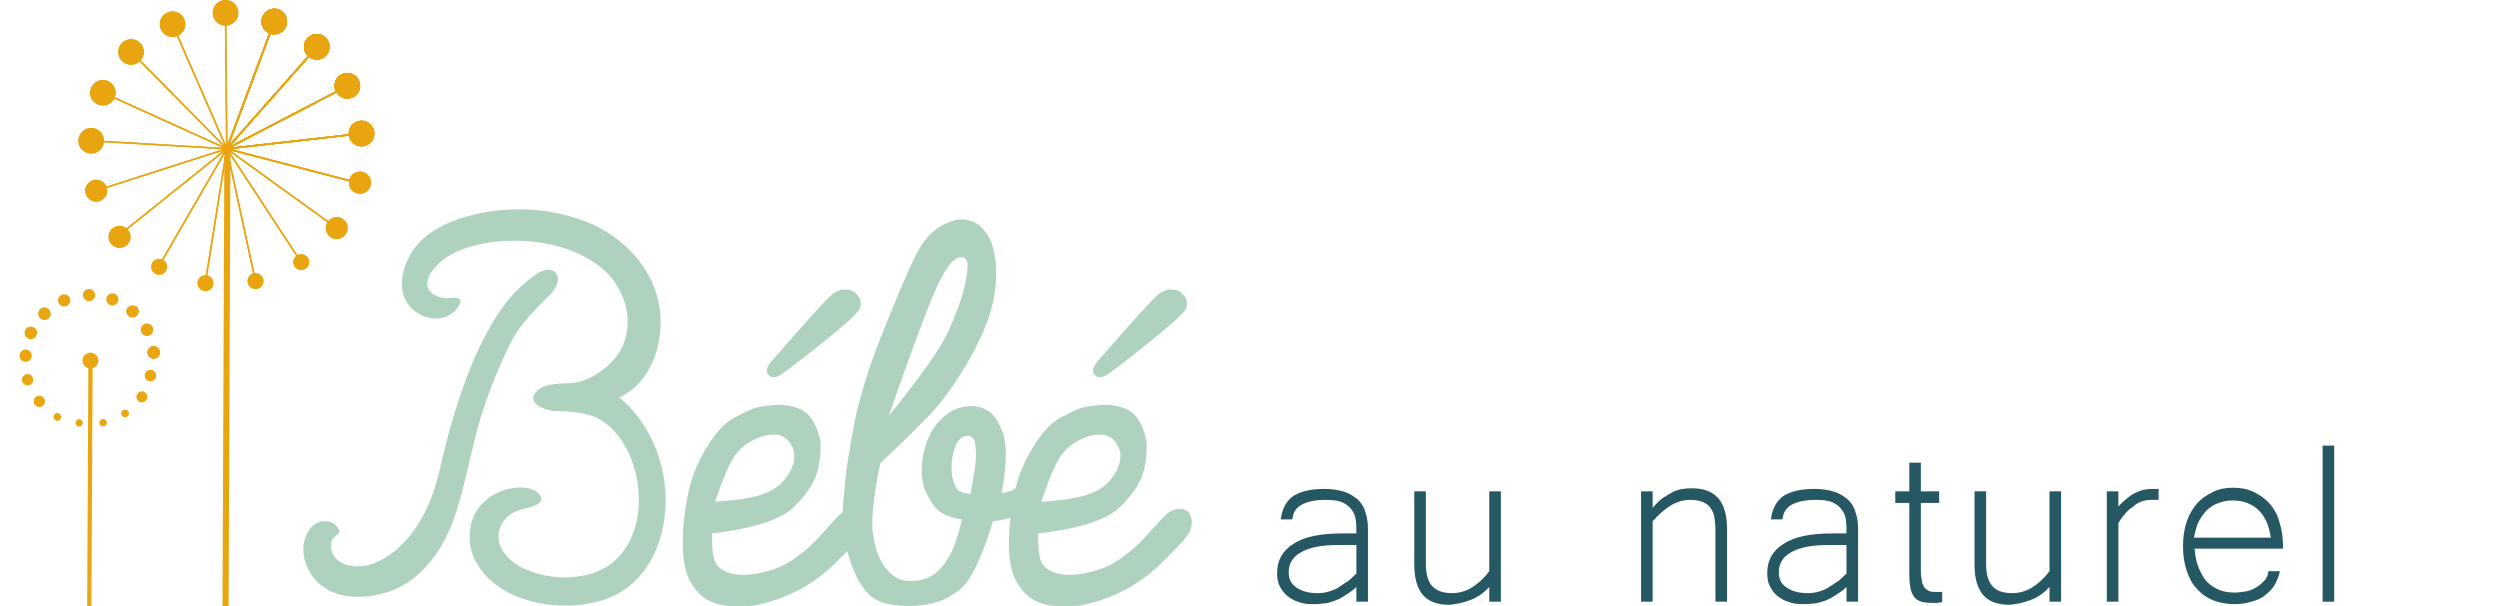 <?xml version="1.0" encoding="utf-8"?>
<!-- Generator: Adobe Illustrator 21.0.0, SVG Export Plug-In . SVG Version: 6.00 Build 0)  -->
<svg version="1.1" id="Calque_1" xmlns="http://www.w3.org/2000/svg" xmlns:xlink="http://www.w3.org/1999/xlink" x="0px" y="0px"
	 viewBox="0 0 410.1 99.4" style="enable-background:new 0 0 410.1 99.4;" xml:space="preserve">
<style type="text/css">
	.st0{fill:#AFD2BE;}
	.st1{fill:#255863;}
	.st2{fill:#E9A510;}
	.st3{fill:none;stroke:#255A65;stroke-width:0.25;stroke-miterlimit:10;}
	.st4{fill:none;stroke:#E9A510;stroke-width:0.25;stroke-miterlimit:10;}
	.st5{fill:#E9A610;}
</style>
<title>Bebe au Naturel</title>
<g>
	<path class="st0" d="M101.8,91c-3.4,4.1-10.1,4.5-14.8,2.7c-2.6-0.9-5.5-3.1-5.2-6.2c0.2-1.6,1.2-2.8,2.6-3.5
		c1.2-0.6,2.6-0.6,3.8-1.3c1.2-0.7,0.4-1.8-0.6-2.3c-1.3-0.6-2.8-0.5-4.2-0.2c-2.8,0.7-5.1,2.5-6,5.3c-1.7,5.9,2.7,10.7,8,12.6
		c4.3,1.5,9.3,1.7,13.6,0.3c4.4-1.4,7.5-4.9,9-9.2c2.9-8.2,0.4-18.4-6.4-24c5.4-2.5,7.4-9.2,6.6-14.7c-0.9-6.1-5.3-11-10.8-13.6
		c-6.4-2.9-14.1-3.3-20.8-1.4c-3.2,0.9-6.6,2.5-8.6,5.2c-1.7,2.3-2.9,6-1.4,8.7c1.3,2.3,4.5,3.6,6.9,2.4c0.8-0.4,1.6-1.1,1.9-1.9
		c0.8-1.5-1.6-0.9-2.3-1c-1.3-0.1-2.9-0.7-3-2.2c-0.1-1.3,0.9-2.5,1.7-3.3c2.3-2.3,5.9-3.3,9.1-3.7c5.8-0.7,12.5,0.3,17.2,3.8
		c5.3,3.9,6.9,11.8,1.6,16.5c-1.5,1.3-3.6,2.6-5.6,2.8c-1.8,0.2-4.7-0.1-6.1,1.4c-1.9,2,1.6,3.2,3.1,3.2c2.3,0.1,5.2,0.2,7.3,1.4
		C105,72.7,107.1,84.8,101.8,91C98.1,95.6,104.2,88.2,101.8,91z"/>
	<path class="st0" d="M91.1,44.7c1.2,1.3-0.5,3.3-0.9,3.7s-4.1,3.8-5.8,6.7c-1.7,2.9-5,10.5-6.5,16.9c-1.6,6.4-2.7,12.7-5.3,17.2
		c-2.6,4.5-6.8,8.7-14,8.7s-9.5-6-8.7-9.1s2.8-3.3,3.2-3.3c0.4,0,1.6-0.1,2.4,1.2c0.8,1.3-1.4,0.8-1.2,3.1c0.1,1.3,1.2,3.2,4.7,3.1
		c3.5-0.1,10.3-4,13-15.3C74.5,66.4,79,52,86.4,46.2C86.4,46.2,89.6,43.1,91.1,44.7z"/>
	<g>
		<path class="st0" d="M116.8,87.5v0.7c0,2.1,0.2,3.6,0.7,4.3c0.5,0.8,1.4,1.3,2.6,1.6c0.5,0.1,1,0.2,1.7,0.2c0.9,0,2-0.1,3.2-0.4
			c2-0.4,3.9-1.2,5.5-2.4c1.7-1.2,3.1-2.5,4.4-4c1.3-1.4,2.2-2.5,2.9-3.1c0.6-0.6,1.4-0.9,2.3-0.9h0.1c0.9,0,1.5,0.5,1.7,1.5
			c0.1,0.2,0.1,0.5,0.1,0.7c0,0.7-0.2,1.4-0.7,2.1c-0.6,0.9-2.1,2.4-4.4,4.7c-2.3,2.2-4.8,3.9-7.6,5.1c-2.8,1.2-5.2,1.8-7.2,1.9
			c-0.2,0-0.5,0-0.7,0c-1.8,0-3.3-0.2-4.5-0.7c-1.4-0.5-2.6-1.6-3.5-3.1c-0.9-1.5-1.4-3.6-1.4-6.3v-0.4c0-2.5,0.3-5.1,0.8-7.6
			c0.5-2.7,1.5-5.3,3-7.8c1.5-2.5,3-4.2,4.7-5.1c1.7-0.9,2.9-1.5,3.8-1.7c0.9-0.2,2-0.3,3.2-0.4h0.2c1.2,0,2.3,0.2,3.3,0.6
			c1.1,0.4,1.9,1.2,2.5,2.3c0.6,1.1,0.9,2.2,1.1,3.2c0,0.3,0,0.7,0,1c0,0.9-0.1,2.1-0.4,3.4c-0.4,1.9-1.6,3.9-3.8,6.1
			C128.3,85.2,123.7,86.7,116.8,87.5z M124.7,81.2c1.5-0.5,2.6-1.1,3.4-1.9c0.8-0.8,1.4-1.6,1.8-2.6c0.3-0.7,0.4-1.3,0.4-1.9v-0.4
			c-0.1-0.7-0.4-1.3-0.9-2c-0.5-0.6-1.2-1-2.1-1.1h-0.6c-0.8,0-1.6,0.2-2.5,0.6c-1.2,0.5-2.3,1.2-3.2,2.3c-1,1-2.2,3.7-3.7,8.1
			C120.7,82.1,123.2,81.7,124.7,81.2z M126.6,59.2c6.1-7,9.4-10.6,10-11c0.6-0.4,1.1-0.6,1.5-0.7h0.4c0.3,0,0.6,0,1,0.1
			c0.5,0.1,0.9,0.5,1.3,1c0.3,0.3,0.4,0.7,0.4,1.2c0,0.2,0,0.4-0.1,0.7c-0.2,0.7-2.4,2.7-6.4,5.9s-6.4,5-7,5.3
			c-0.3,0.1-0.6,0.2-0.8,0.2c-0.2,0-0.5-0.1-0.6-0.2c-0.3-0.2-0.5-0.5-0.5-0.8v-0.2C125.8,60.3,126.1,59.8,126.6,59.2z"/>
		<path class="st0" d="M140.2,69.1c0.9-4.3,2.6-9.8,5.3-16.3c2.6-6.5,4.4-10.5,5.3-12c0.9-1.5,1.9-2.6,2.9-3.3
			c1-0.7,2.1-1.2,3.1-1.4c0.3-0.1,0.7-0.1,1-0.1c0.6,0,1.2,0.1,1.9,0.4c0.9,0.4,1.7,1.2,2.4,2.3c0.7,1.1,1.1,2.8,1.3,5.2
			c0,0.4,0,0.8,0,1.1c0,2-0.3,4-0.9,6.1c-0.7,2.5-2.1,5.5-4.1,8.9c-2,3.4-4.1,6.2-6.2,8.4c-2.1,2.1-4.7,4.7-7.8,7.6
			c-0.9,4.2-1.3,7.6-1.3,9.9c0,0.6,0,1.1,0.1,1.6c0.3,2.4,1,4.3,2.1,5.7c1.1,1.4,2.4,2.1,3.9,2.1h0.2c1.4,0,2.6-0.3,3.5-0.9
			c1-0.6,1.8-1.5,2.6-2.8c0.8-1.2,1.6-3.3,2.3-6.4c-2.2-0.3-3.6-1-4.4-2c-0.8-1-1.3-2-1.7-2.9c-0.3-0.9-0.5-1.8-0.5-2.9v-0.2
			c0-1.1,0.1-2.2,0.4-3.2c0.2-1,0.6-2,1.1-3c0.5-1,1.3-1.9,2.2-2.7c0.9-0.8,1.9-1.3,2.9-1.5c0.5-0.1,1-0.2,1.5-0.2
			c0.5,0,1,0.1,1.5,0.2c0.9,0.3,1.6,0.7,2.2,1.4c0.6,0.7,1,1.5,1.4,2.5c0.4,1,0.6,2.3,0.6,3.8v0.2c0,1.5-0.2,3.6-0.7,6.2
			c1.3-0.2,2.3-0.6,3.1-1.4c0.8-0.8,1.4-1.5,1.8-2.2c0.3-0.6,0.8-1,1.4-1.2c0.2-0.1,0.5-0.1,0.7-0.1c0.3,0,0.6,0.1,0.8,0.2
			c0.5,0.2-0.5,0.6-0.3,1.1c0,0.1,0,0.3,0,0.4c0,0.5-0.1,1-0.4,1.7c-0.4,0.9-0.9,1.6-1.5,2.1c-0.6,0.5-0.2,1.3-1.4,2.2
			c-1.2,0.9-3.1,1.5-5.6,1.8c-1.8,5.8-3.5,9.4-5,10.8c-1.5,1.4-3.2,2.3-5.1,2.7c-1.3,0.3-2.6,0.4-3.9,0.4c-0.5,0-1,0-1.5-0.1
			c-1.7-0.1-3.1-0.5-4.1-1.2c-1-0.6-1.9-1.8-2.8-3.5c-0.8-1.7-1.4-3.6-1.9-5.6c-0.2-1.1-0.4-2.4-0.4-3.9c0-1.3,0.1-2.8,0.3-4.4
			C138.7,77.3,139.4,73.4,140.2,69.1z M155.5,54.5c1.2-2.7,2.1-5,2.6-7c0.4-1.6,0.6-2.8,0.6-3.7v-0.6c-0.1-0.7-0.5-1-1-1
			c-0.1,0-0.2,0-0.3,0c-0.8,0.1-1.8,1.2-2.9,3.2c-1.2,2-4.1,9.6-8.7,22.8C151,61.8,154.3,57.1,155.5,54.5z M159.2,81
			c0.6-3.1,0.9-5.2,0.9-6.2v-0.2c0-0.9-0.1-1.6-0.2-2.1c-0.1-0.6-0.5-0.9-1-1h-0.2c-0.5,0-0.9,0.2-1.2,0.5c-0.4,0.4-0.8,1-1,1.9
			c-0.3,0.9-0.4,1.9-0.4,3c0,1.1,0.2,2,0.6,2.8C156.9,80.5,157.8,80.9,159.2,81z"/>
		<path class="st0" d="M170.3,87.5v0.7c0,2.1,0.2,3.6,0.7,4.3c0.5,0.8,1.4,1.3,2.6,1.6c0.5,0.1,1,0.2,1.7,0.2c0.9,0,2-0.1,3.2-0.4
			c2-0.4,3.9-1.2,5.5-2.4c1.7-1.2,3.1-2.5,4.4-4c1.3-1.4,2.2-2.5,2.9-3.1c0.6-0.6,1.4-0.9,2.3-0.9h0.1c0.9,0,1.5,0.5,1.7,1.5
			c0.1,0.2,0.1,0.5,0.1,0.7c0,0.7-0.2,1.4-0.7,2.1c-0.6,0.9-2.1,2.4-4.4,4.7c-2.3,2.2-4.8,3.9-7.6,5.1c-2.8,1.2-5.2,1.8-7.2,1.9
			c-0.2,0-0.5,0-0.7,0c-1.8,0-3.3-0.2-4.5-0.7c-1.4-0.5-2.6-1.6-3.5-3.1c-0.9-1.5-1.4-3.6-1.4-6.3v-0.4c0-2.5,0.3-5.1,0.8-7.6
			c0.5-2.7,1.5-5.3,3-7.8c1.5-2.5,3-4.2,4.7-5.1c1.7-0.9,2.9-1.5,3.8-1.7c0.9-0.2,2-0.3,3.2-0.4h0.2c1.2,0,2.3,0.2,3.3,0.6
			c1.1,0.4,1.9,1.2,2.5,2.3c0.6,1.1,0.9,2.2,1.1,3.2c0,0.3,0,0.7,0,1c0,0.9-0.1,2.1-0.4,3.4c-0.4,1.9-1.6,3.9-3.8,6.1
			C181.8,85.2,177.3,86.7,170.3,87.5z M178.2,81.2c1.5-0.5,2.6-1.1,3.4-1.9c0.8-0.8,1.4-1.6,1.8-2.6c0.3-0.7,0.4-1.3,0.4-1.9v-0.4
			c-0.1-0.7-0.4-1.3-0.9-2c-0.5-0.6-1.2-1-2.1-1.1h-0.6c-0.8,0-1.6,0.2-2.5,0.6c-1.2,0.5-2.3,1.2-3.2,2.3c-1,1-2.2,3.7-3.7,8.1
			C174.2,82.1,176.7,81.7,178.2,81.2z M180.1,59.2c6.1-7,9.4-10.6,10-11c0.6-0.4,1.1-0.6,1.5-0.7h0.4c0.3,0,0.6,0,1,0.1
			c0.5,0.1,0.9,0.5,1.3,1c0.3,0.3,0.4,0.7,0.4,1.2c0,0.2,0,0.4-0.1,0.7c-0.2,0.7-2.4,2.7-6.4,5.9s-6.4,5-7,5.3
			c-0.3,0.1-0.6,0.2-0.8,0.2c-0.2,0-0.5-0.1-0.6-0.2c-0.3-0.2-0.5-0.5-0.5-0.8v-0.2C179.3,60.3,179.6,59.8,180.1,59.2z"/>
	</g>
</g>
<g>
	<path class="st1" d="M222.5,96.3c-0.6,0.6-1.3,1-1.9,1.4c-0.6,0.4-1.2,0.7-1.8,0.9c-0.6,0.2-1.2,0.4-1.8,0.4
		c-0.6,0.1-1.2,0.1-1.8,0.1c-0.8,0-1.6-0.1-2.3-0.4c-0.7-0.2-1.3-0.6-1.8-1s-0.9-1-1.2-1.6c-0.3-0.6-0.4-1.3-0.4-2.1
		c0-2.1,0.9-3.7,2.7-4.8c1.8-1.2,4.5-1.7,8.1-1.7h2.2c0-0.8,0-1.5-0.1-2.2c-0.1-0.7-0.3-1.2-0.7-1.7c-0.3-0.5-0.9-0.9-1.5-1.2
		c-0.7-0.3-1.6-0.4-2.8-0.4c-1.7,0-3,0.3-3.9,0.8c-0.9,0.5-1.4,1.3-1.5,2.4h-1.9c0.2-1.7,0.9-3,2-3.8c1.2-0.8,2.9-1.2,5.2-1.2
		c1.3,0,2.4,0.2,3.3,0.5c0.9,0.3,1.6,0.8,2.2,1.3c0.6,0.6,1,1.3,1.2,2.1c0.3,0.8,0.4,1.8,0.4,2.8v11.8h-1.9V96.3z M222.5,89.4h-2.9
		c-2.8,0-4.8,0.4-6.2,1.2c-1.4,0.8-2,1.9-2,3.3c0,1.1,0.4,1.9,1.3,2.5c0.9,0.6,2,0.9,3.5,0.9c0.6,0,1.3-0.1,1.9-0.3
		c0.6-0.2,1.2-0.4,1.7-0.8c0.5-0.3,1-0.7,1.5-1c0.5-0.4,0.8-0.8,1.2-1.1V89.4z"/>
	<path class="st1" d="M244.4,96.2c-0.5,0.5-1,1-1.6,1.4c-0.6,0.4-1.2,0.7-1.8,0.9c-0.6,0.2-1.2,0.4-1.8,0.5
		c-0.6,0.1-1.1,0.2-1.6,0.2c-3.8,0-5.6-2.2-5.6-6.6V80.6h1.9v11.8c0,1.7,0.3,2.9,1,3.7s1.8,1.2,3.3,1.2c1.1,0,2.2-0.3,3.2-0.9
		c1-0.6,2-1.5,2.9-2.7V80.6h1.9v18.1h-1.9V96.2z"/>
	<path class="st1" d="M271.1,83.3c0.6-0.7,1.2-1.3,1.8-1.7c0.6-0.4,1.2-0.7,1.7-1c0.6-0.2,1.1-0.4,1.6-0.4c0.5-0.1,1-0.1,1.4-0.1
		c3.8,0,5.7,2.2,5.7,6.6v12h-1.9V86.9c0-0.8-0.1-1.6-0.2-2.2c-0.1-0.6-0.4-1.1-0.7-1.5c-0.3-0.4-0.8-0.7-1.3-0.9
		c-0.5-0.2-1.2-0.3-2-0.3c-1,0-2.1,0.3-3.1,0.9c-1,0.6-2,1.5-3,2.6v13.2h-1.9V80.6h1.9V83.3z"/>
	<path class="st1" d="M302.9,96.3c-0.6,0.6-1.3,1-1.9,1.4c-0.6,0.4-1.2,0.7-1.8,0.9c-0.6,0.2-1.2,0.4-1.8,0.4
		c-0.6,0.1-1.2,0.1-1.8,0.1c-0.8,0-1.6-0.1-2.3-0.4c-0.7-0.2-1.3-0.6-1.8-1s-0.9-1-1.2-1.6c-0.3-0.6-0.4-1.3-0.4-2.1
		c0-2.1,0.9-3.7,2.7-4.8c1.8-1.2,4.5-1.7,8.1-1.7h2.2c0-0.8,0-1.5-0.1-2.2c-0.1-0.7-0.3-1.2-0.7-1.7c-0.3-0.5-0.9-0.9-1.5-1.2
		c-0.7-0.3-1.6-0.4-2.8-0.4c-1.7,0-3,0.3-3.9,0.8c-0.9,0.5-1.4,1.3-1.5,2.4h-1.9c0.2-1.7,0.9-3,2-3.8c1.2-0.8,2.9-1.2,5.2-1.2
		c1.3,0,2.4,0.2,3.3,0.5c0.9,0.3,1.6,0.8,2.2,1.3c0.6,0.6,1,1.3,1.2,2.1c0.3,0.8,0.4,1.8,0.4,2.8v11.8h-1.9V96.3z M302.9,89.4H300
		c-2.8,0-4.8,0.4-6.2,1.2c-1.4,0.8-2,1.9-2,3.3c0,1.1,0.4,1.9,1.3,2.5c0.9,0.6,2,0.9,3.5,0.9c0.6,0,1.3-0.1,1.9-0.3
		c0.6-0.2,1.2-0.4,1.7-0.8c0.5-0.3,1-0.7,1.5-1c0.5-0.4,0.8-0.8,1.2-1.1V89.4z"/>
	<path class="st1" d="M318.5,98.8c-0.3,0-0.5,0.1-0.8,0.1c-0.3,0-0.5,0-0.8,0c-0.8,0-1.5-0.1-2-0.3c-0.5-0.2-0.9-0.6-1.1-1
		c-0.3-0.5-0.4-1-0.5-1.7c-0.1-0.7-0.1-1.5-0.1-2.4V82.5h-2.3v-1.9h2.3v-4.7h1.9v4.7h3v1.9h-3v11.2c0,0.7,0.1,1.3,0.2,1.8
		c0.1,0.4,0.3,0.8,0.5,1c0.2,0.2,0.5,0.4,0.8,0.5c0.3,0.1,0.7,0.1,1.1,0.1c0.2,0,0.3,0,0.5,0c0.1,0,0.3,0,0.4,0V98.8z"/>
	<path class="st1" d="M336.3,96.2c-0.5,0.5-1,1-1.6,1.4c-0.6,0.4-1.2,0.7-1.8,0.9c-0.6,0.2-1.2,0.4-1.8,0.5
		c-0.6,0.1-1.1,0.2-1.6,0.2c-3.8,0-5.6-2.2-5.6-6.6V80.6h1.9v11.8c0,1.7,0.3,2.9,1,3.7c0.6,0.8,1.8,1.2,3.3,1.2
		c1.1,0,2.2-0.3,3.2-0.9c1-0.6,2-1.5,2.9-2.7V80.6h1.9v18.1h-1.9V96.2z"/>
	<path class="st1" d="M354.1,82c-0.2,0-0.4,0-0.6,0c-0.2,0-0.4,0-0.7,0c-0.5,0-1.1,0.1-1.6,0.3c-0.5,0.2-1,0.5-1.4,0.9
		c-0.5,0.3-0.9,0.7-1.3,1.2c-0.4,0.4-0.7,0.9-1,1.4v12.9h-1.9V80.6h1.9v2.5c0.5-0.6,1.1-1.1,1.6-1.5c0.5-0.4,1-0.7,1.5-0.9
		c0.5-0.2,1-0.4,1.4-0.4c0.5-0.1,0.9-0.1,1.3-0.1c0.1,0,0.2,0,0.4,0c0.1,0,0.2,0,0.4,0V82z"/>
	<path class="st1" d="M366.6,99.1c-1.3,0-2.4-0.2-3.5-0.6c-1-0.4-1.9-1-2.7-1.9c-0.8-0.8-1.3-1.8-1.7-3s-0.6-2.5-0.6-4
		c0-1.5,0.2-2.8,0.6-4c0.4-1.2,1-2.2,1.7-3c0.7-0.8,1.6-1.4,2.6-1.9s2.1-0.7,3.3-0.7c1.2,0,2.4,0.2,3.4,0.7s1.9,1.1,2.6,1.9
		s1.3,1.8,1.6,3c0.4,1.2,0.6,2.5,0.6,4V90h-14.5c0.1,1.2,0.3,2.3,0.7,3.2c0.4,0.9,0.8,1.7,1.4,2.3c0.6,0.6,1.3,1,2,1.3
		c0.8,0.3,1.6,0.4,2.5,0.4c0.6,0,1.3-0.1,1.9-0.2s1.2-0.4,1.7-0.7s0.9-0.7,1.3-1.1c0.3-0.4,0.6-0.9,0.6-1.5h1.9
		c-0.2,0.9-0.5,1.6-0.9,2.3c-0.4,0.7-1,1.2-1.6,1.7c-0.6,0.5-1.4,0.8-2.2,1C368.4,99,367.5,99.1,366.6,99.1z M372.5,88.2
		c-0.3-2.1-1-3.6-2.1-4.6c-1.1-1-2.5-1.5-4.1-1.5c-0.8,0-1.6,0.1-2.3,0.4c-0.7,0.2-1.3,0.6-1.9,1.1c-0.5,0.5-1,1.2-1.4,1.9
		c-0.4,0.8-0.6,1.7-0.8,2.7H372.5z"/>
	<path class="st1" d="M382.9,98.7H381V73.1h1.9V98.7z"/>
</g>
<line class="st2" x1="49.6" y1="95.7" x2="48.7" y2="95.7"/>
<g>
	<path class="st3" d="M36.5,25.9"/>
	<g>
		<g>
			<circle class="st2" cx="37" cy="2.1" r="2.1"/>
		</g>
		<line class="st4" x1="37" y1="2.1" x2="37.2" y2="24.4"/>
	</g>
	<g>
		<g>
			<ellipse transform="matrix(0.359 -0.933 0.933 0.359 25.567 44.259)" class="st2" cx="45" cy="3.5" rx="2.1" ry="2.1"/>
		</g>
		<line class="st4" x1="45" y1="3.5" x2="37.2" y2="24.4"/>
	</g>
	<g>
		<g>
			<ellipse transform="matrix(0.359 -0.933 0.933 0.359 25.567 44.259)" class="st2" cx="45" cy="3.5" rx="2.1" ry="2.1"/>
		</g>
		<line class="st4" x1="45" y1="3.5" x2="37.2" y2="24.4"/>
	</g>
	<g>
		<g>
			<ellipse transform="matrix(0.67 -0.742 0.742 0.67 11.408 41.105)" class="st2" cx="52" cy="7.7" rx="2.1" ry="2.1"/>
		</g>
		<line class="st4" x1="52" y1="7.7" x2="37.2" y2="24.4"/>
	</g>
	<g>
		<g>
			<ellipse transform="matrix(0.359 -0.933 0.933 0.359 25.567 44.259)" class="st2" cx="45" cy="3.5" rx="2.1" ry="2.1"/>
		</g>
		<line class="st4" x1="45" y1="3.5" x2="37.2" y2="24.4"/>
	</g>
	<g>
		<g>
			<ellipse transform="matrix(0.67 -0.742 0.742 0.67 11.408 41.105)" class="st2" cx="52" cy="7.7" rx="2.1" ry="2.1"/>
		</g>
		<line class="st4" x1="52" y1="7.7" x2="37.2" y2="24.4"/>
	</g>
	<g>
		<g>
			<ellipse transform="matrix(0.892 -0.452 0.452 0.892 -0.242 27.249)" class="st2" cx="57" cy="14.1" rx="2.1" ry="2.1"/>
		</g>
		<line class="st4" x1="57" y1="14.1" x2="37.2" y2="24.4"/>
	</g>
	<g>
		<g>
			<ellipse transform="matrix(0.359 -0.933 0.933 0.359 25.567 44.259)" class="st2" cx="45" cy="3.5" rx="2.1" ry="2.1"/>
		</g>
		<line class="st4" x1="45" y1="3.5" x2="37.2" y2="24.4"/>
	</g>
	<g>
		<g>
			<ellipse transform="matrix(0.67 -0.742 0.742 0.67 11.408 41.105)" class="st2" cx="52" cy="7.7" rx="2.1" ry="2.1"/>
		</g>
		<line class="st4" x1="52" y1="7.7" x2="37.2" y2="24.4"/>
	</g>
	<g>
		<g>
			<ellipse transform="matrix(0.892 -0.452 0.452 0.892 -0.242 27.249)" class="st2" cx="57" cy="14.1" rx="2.1" ry="2.1"/>
		</g>
		<line class="st4" x1="57" y1="14.1" x2="37.2" y2="24.4"/>
	</g>
	<g>
		<g>
			<ellipse transform="matrix(0.995 -0.101 0.101 0.995 -1.909 6.101)" class="st2" cx="59.3" cy="21.9" rx="2.1" ry="2.1"/>
		</g>
		<line class="st4" x1="59.3" y1="21.9" x2="37.2" y2="24.4"/>
	</g>
	<g>
		<g>
			<ellipse transform="matrix(0.359 -0.933 0.933 0.359 25.567 44.259)" class="st2" cx="45" cy="3.5" rx="2.1" ry="2.1"/>
		</g>
		<line class="st4" x1="45" y1="3.5" x2="37.2" y2="24.4"/>
	</g>
	<g>
		<g>
			<ellipse transform="matrix(0.67 -0.742 0.742 0.67 11.408 41.105)" class="st2" cx="52" cy="7.7" rx="2.1" ry="2.1"/>
		</g>
		<line class="st4" x1="52" y1="7.7" x2="37.2" y2="24.4"/>
	</g>
	<g>
		<g>
			<ellipse transform="matrix(0.892 -0.452 0.452 0.892 -0.242 27.249)" class="st2" cx="57" cy="14.1" rx="2.1" ry="2.1"/>
		</g>
		<line class="st4" x1="57" y1="14.1" x2="37.2" y2="24.4"/>
	</g>
	<g>
		<g>
			<ellipse transform="matrix(0.995 -0.101 0.101 0.995 -1.909 6.101)" class="st2" cx="59.3" cy="21.9" rx="2.1" ry="2.1"/>
		</g>
		<line class="st4" x1="59.3" y1="21.9" x2="37.2" y2="24.4"/>
	</g>
	<g>
		<g>
			<ellipse transform="matrix(0.263 -0.965 0.965 0.263 14.552 79.103)" class="st2" cx="59.1" cy="30" rx="1.8" ry="1.8"/>
		</g>
		<line class="st4" x1="58.7" y1="30" x2="37.2" y2="24.4"/>
	</g>
	<g>
		<g>
			<ellipse transform="matrix(0.359 -0.933 0.933 0.359 25.567 44.259)" class="st2" cx="45" cy="3.5" rx="2.1" ry="2.1"/>
		</g>
		<line class="st4" x1="45" y1="3.5" x2="37.2" y2="24.4"/>
	</g>
	<g>
		<g>
			<ellipse transform="matrix(0.67 -0.742 0.742 0.67 11.408 41.105)" class="st2" cx="52" cy="7.7" rx="2.1" ry="2.1"/>
		</g>
		<line class="st4" x1="52" y1="7.7" x2="37.2" y2="24.4"/>
	</g>
	<g>
		<g>
			<ellipse transform="matrix(0.892 -0.452 0.452 0.892 -0.242 27.249)" class="st2" cx="57" cy="14.1" rx="2.1" ry="2.1"/>
		</g>
		<line class="st4" x1="57" y1="14.1" x2="37.2" y2="24.4"/>
	</g>
	<g>
		<g>
			<ellipse transform="matrix(0.995 -0.101 0.101 0.995 -1.909 6.101)" class="st2" cx="59.3" cy="21.9" rx="2.1" ry="2.1"/>
		</g>
		<line class="st4" x1="59.3" y1="21.9" x2="37.2" y2="24.4"/>
	</g>
	<g>
		<g>
			<ellipse transform="matrix(0.263 -0.965 0.965 0.263 14.552 79.103)" class="st2" cx="59.1" cy="30" rx="1.8" ry="1.8"/>
		</g>
		<line class="st4" x1="58.7" y1="30" x2="37.2" y2="24.4"/>
	</g>
	<g>
		<g>
			<ellipse transform="matrix(0.592 -0.806 0.806 0.592 -7.588 59.762)" class="st2" cx="55.2" cy="37.4" rx="1.8" ry="1.8"/>
		</g>
		<line class="st4" x1="55.2" y1="37.4" x2="37.2" y2="24.4"/>
	</g>
	<g>
		<line class="st4" x1="49.4" y1="43" x2="37.2" y2="24.4"/>
	</g>
	<g>
		<g>
			<ellipse transform="matrix(0.98 -0.201 0.201 0.98 -7.63 10.792)" class="st2" cx="49.4" cy="43" rx="1.3" ry="1.3"/>
		</g>
	</g>
	<g>
		<ellipse transform="matrix(0.98 -0.201 0.201 0.98 -8.411 9.348)" class="st2" cx="41.9" cy="46.1" rx="1.3" ry="1.3"/>
	</g>
	<line class="st4" x1="41.9" y1="46.1" x2="37.2" y2="24.4"/>
	<g>
		<g>
			
				<ellipse transform="matrix(0.164 -0.986 0.986 0.164 -17.67 72.051)" class="st2" cx="33.7" cy="46.5" rx="1.3" ry="1.3"/>
		</g>
		<line class="st4" x1="33.7" y1="46.3" x2="37.2" y2="24.4"/>
	</g>
	<g>
		<g>
			
				<ellipse transform="matrix(0.508 -0.862 0.862 0.508 -24.907 44.01)" class="st2" cx="26.1" cy="43.8" rx="1.3" ry="1.3"/>
		</g>
		<line class="st4" x1="26.1" y1="43.6" x2="37.2" y2="24.4"/>
	</g>
	<g>
		<g>
			
				<ellipse transform="matrix(0.783 -0.622 0.622 0.783 -19.932 20.583)" class="st2" cx="19.6" cy="38.9" rx="1.8" ry="1.8"/>
		</g>
		<line class="st4" x1="19.9" y1="38.3" x2="37.2" y2="24.4"/>
	</g>
	<g>
		<g>
			<ellipse transform="matrix(0.954 -0.299 0.299 0.954 -8.644 6.141)" class="st2" cx="15.8" cy="31.3" rx="1.8" ry="1.8"/>
		</g>
		<line class="st4" x1="16" y1="31.2" x2="37.2" y2="24.4"/>
	</g>
	<g>
		<g>
			
				<ellipse transform="matrix(6.398096e-02 -0.998 0.998 6.398096e-02 -9.055 36.579)" class="st2" cx="15" cy="23.1" rx="2.1" ry="2.1"/>
		</g>
		<line class="st4" x1="15" y1="23.1" x2="37.2" y2="24.4"/>
	</g>
	<g>
		<g>
			<ellipse transform="matrix(0.418 -0.908 0.908 0.418 -3.99 24.204)" class="st2" cx="16.9" cy="15.2" rx="2.1" ry="2.1"/>
		</g>
		<line class="st4" x1="16.9" y1="15.2" x2="37.2" y2="24.4"/>
	</g>
	<g>
		<g>
			<ellipse transform="matrix(0.717 -0.698 0.698 0.717 0.15 17.44)" class="st2" cx="21.5" cy="8.5" rx="2.1" ry="2.1"/>
		</g>
		<line class="st4" x1="21.5" y1="8.5" x2="37.2" y2="24.4"/>
	</g>
	<g>
		<g>
			<ellipse transform="matrix(0.919 -0.394 0.394 0.919 0.72 11.443)" class="st2" cx="28.3" cy="4" rx="2.1" ry="2.1"/>
		</g>
		<line class="st4" x1="28.3" y1="4" x2="37.2" y2="24.4"/>
	</g>
	<polyline class="st2" points="36.8,24.9 37.8,24.9 37.5,99.4 36.5,99.4 36.8,25.1 	"/>
	<path class="st3" d="M36.5,25.9"/>
	<g>
		<g>
			<circle class="st2" cx="37" cy="2.1" r="2.1"/>
		</g>
		<line class="st4" x1="37" y1="2.1" x2="37.2" y2="24.4"/>
	</g>
	<g>
		<g>
			<ellipse transform="matrix(0.359 -0.933 0.933 0.359 25.567 44.259)" class="st2" cx="45" cy="3.5" rx="2.1" ry="2.1"/>
		</g>
		<line class="st4" x1="45" y1="3.5" x2="37.2" y2="24.4"/>
	</g>
	<g>
		<g>
			<ellipse transform="matrix(0.359 -0.933 0.933 0.359 25.567 44.259)" class="st2" cx="45" cy="3.5" rx="2.1" ry="2.1"/>
		</g>
		<line class="st4" x1="45" y1="3.5" x2="37.2" y2="24.4"/>
	</g>
	<g>
		<g>
			<ellipse transform="matrix(0.67 -0.742 0.742 0.67 11.408 41.105)" class="st2" cx="52" cy="7.7" rx="2.1" ry="2.1"/>
		</g>
		<line class="st4" x1="52" y1="7.7" x2="37.2" y2="24.4"/>
	</g>
	<g>
		<g>
			<ellipse transform="matrix(0.359 -0.933 0.933 0.359 25.567 44.259)" class="st2" cx="45" cy="3.5" rx="2.1" ry="2.1"/>
		</g>
		<line class="st4" x1="45" y1="3.5" x2="37.2" y2="24.4"/>
	</g>
	<g>
		<g>
			<ellipse transform="matrix(0.67 -0.742 0.742 0.67 11.408 41.105)" class="st2" cx="52" cy="7.7" rx="2.1" ry="2.1"/>
		</g>
		<line class="st4" x1="52" y1="7.7" x2="37.2" y2="24.4"/>
	</g>
	<g>
		<g>
			<ellipse transform="matrix(0.892 -0.452 0.452 0.892 -0.242 27.249)" class="st2" cx="57" cy="14.1" rx="2.1" ry="2.1"/>
		</g>
		<line class="st4" x1="57" y1="14.1" x2="37.2" y2="24.4"/>
	</g>
	<g>
		<g>
			<ellipse transform="matrix(0.359 -0.933 0.933 0.359 25.567 44.259)" class="st2" cx="45" cy="3.5" rx="2.1" ry="2.1"/>
		</g>
		<line class="st4" x1="45" y1="3.5" x2="37.2" y2="24.4"/>
	</g>
	<g>
		<g>
			<ellipse transform="matrix(0.67 -0.742 0.742 0.67 11.408 41.105)" class="st2" cx="52" cy="7.7" rx="2.1" ry="2.1"/>
		</g>
		<line class="st4" x1="52" y1="7.7" x2="37.2" y2="24.4"/>
	</g>
	<g>
		<g>
			<ellipse transform="matrix(0.892 -0.452 0.452 0.892 -0.242 27.249)" class="st2" cx="57" cy="14.1" rx="2.1" ry="2.1"/>
		</g>
		<line class="st4" x1="57" y1="14.1" x2="37.2" y2="24.4"/>
	</g>
	<g>
		<g>
			<ellipse transform="matrix(0.995 -0.101 0.101 0.995 -1.909 6.101)" class="st2" cx="59.3" cy="21.9" rx="2.1" ry="2.1"/>
		</g>
		<line class="st4" x1="59.3" y1="21.9" x2="37.2" y2="24.4"/>
	</g>
	<g>
		<g>
			<ellipse transform="matrix(0.359 -0.933 0.933 0.359 25.567 44.259)" class="st2" cx="45" cy="3.5" rx="2.1" ry="2.1"/>
		</g>
		<line class="st4" x1="45" y1="3.5" x2="37.2" y2="24.4"/>
	</g>
	<g>
		<g>
			<ellipse transform="matrix(0.67 -0.742 0.742 0.67 11.408 41.105)" class="st2" cx="52" cy="7.7" rx="2.1" ry="2.1"/>
		</g>
		<line class="st4" x1="52" y1="7.7" x2="37.2" y2="24.4"/>
	</g>
	<g>
		<g>
			<ellipse transform="matrix(0.892 -0.452 0.452 0.892 -0.242 27.249)" class="st2" cx="57" cy="14.1" rx="2.1" ry="2.1"/>
		</g>
		<line class="st4" x1="57" y1="14.1" x2="37.2" y2="24.4"/>
	</g>
	<g>
		<g>
			<ellipse transform="matrix(0.995 -0.101 0.101 0.995 -1.909 6.101)" class="st2" cx="59.3" cy="21.9" rx="2.1" ry="2.1"/>
		</g>
		<line class="st4" x1="59.3" y1="21.9" x2="37.2" y2="24.4"/>
	</g>
	<g>
		<g>
			<ellipse transform="matrix(0.263 -0.965 0.965 0.263 14.552 79.103)" class="st2" cx="59.1" cy="30" rx="1.8" ry="1.8"/>
		</g>
		<line class="st4" x1="58.7" y1="30" x2="37.2" y2="24.4"/>
	</g>
	<g>
		<g>
			<ellipse transform="matrix(0.359 -0.933 0.933 0.359 25.567 44.259)" class="st2" cx="45" cy="3.5" rx="2.1" ry="2.1"/>
		</g>
		<line class="st4" x1="45" y1="3.5" x2="37.2" y2="24.4"/>
	</g>
	<g>
		<g>
			<ellipse transform="matrix(0.67 -0.742 0.742 0.67 11.408 41.105)" class="st2" cx="52" cy="7.7" rx="2.1" ry="2.1"/>
		</g>
		<line class="st4" x1="52" y1="7.7" x2="37.2" y2="24.4"/>
	</g>
	<g>
		<g>
			<ellipse transform="matrix(0.892 -0.452 0.452 0.892 -0.242 27.249)" class="st2" cx="57" cy="14.1" rx="2.1" ry="2.1"/>
		</g>
		<line class="st4" x1="57" y1="14.1" x2="37.2" y2="24.4"/>
	</g>
	<g>
		<g>
			<ellipse transform="matrix(0.995 -0.101 0.101 0.995 -1.909 6.101)" class="st2" cx="59.3" cy="21.9" rx="2.1" ry="2.1"/>
		</g>
		<line class="st4" x1="59.3" y1="21.9" x2="37.2" y2="24.4"/>
	</g>
	<g>
		<g>
			<ellipse transform="matrix(0.263 -0.965 0.965 0.263 14.552 79.103)" class="st2" cx="59.1" cy="30" rx="1.8" ry="1.8"/>
		</g>
		<line class="st4" x1="58.7" y1="30" x2="37.2" y2="24.4"/>
	</g>
	<g>
		<g>
			<ellipse transform="matrix(0.592 -0.806 0.806 0.592 -7.588 59.762)" class="st2" cx="55.2" cy="37.4" rx="1.8" ry="1.8"/>
		</g>
		<line class="st4" x1="55.2" y1="37.4" x2="37.2" y2="24.4"/>
	</g>
	<g>
		<line class="st4" x1="49.4" y1="43" x2="37.2" y2="24.4"/>
	</g>
	<g>
		<g>
			<ellipse transform="matrix(0.98 -0.201 0.201 0.98 -7.63 10.792)" class="st2" cx="49.4" cy="43" rx="1.3" ry="1.3"/>
		</g>
	</g>
	<g>
		<ellipse transform="matrix(0.98 -0.201 0.201 0.98 -8.411 9.348)" class="st2" cx="41.9" cy="46.1" rx="1.3" ry="1.3"/>
	</g>
	<line class="st4" x1="41.9" y1="46.1" x2="37.2" y2="24.4"/>
	<g>
		<g>
			
				<ellipse transform="matrix(0.164 -0.986 0.986 0.164 -17.67 72.051)" class="st2" cx="33.7" cy="46.5" rx="1.3" ry="1.3"/>
		</g>
		<line class="st4" x1="33.7" y1="46.3" x2="37.2" y2="24.4"/>
	</g>
	<g>
		<g>
			
				<ellipse transform="matrix(0.508 -0.862 0.862 0.508 -24.907 44.01)" class="st2" cx="26.1" cy="43.8" rx="1.3" ry="1.3"/>
		</g>
		<line class="st4" x1="26.1" y1="43.6" x2="37.2" y2="24.4"/>
	</g>
	<g>
		<g>
			
				<ellipse transform="matrix(0.783 -0.622 0.622 0.783 -19.932 20.583)" class="st2" cx="19.6" cy="38.9" rx="1.8" ry="1.8"/>
		</g>
		<line class="st4" x1="19.9" y1="38.3" x2="37.2" y2="24.4"/>
	</g>
	<g>
		<g>
			<ellipse transform="matrix(0.954 -0.299 0.299 0.954 -8.644 6.141)" class="st2" cx="15.8" cy="31.3" rx="1.8" ry="1.8"/>
		</g>
		<line class="st4" x1="16" y1="31.2" x2="37.2" y2="24.4"/>
	</g>
	<g>
		<g>
			
				<ellipse transform="matrix(6.398096e-02 -0.998 0.998 6.398096e-02 -9.055 36.579)" class="st2" cx="15" cy="23.1" rx="2.1" ry="2.1"/>
		</g>
		<line class="st4" x1="15" y1="23.1" x2="37.2" y2="24.4"/>
	</g>
	<g>
		<g>
			<ellipse transform="matrix(0.418 -0.908 0.908 0.418 -3.99 24.204)" class="st2" cx="16.9" cy="15.2" rx="2.1" ry="2.1"/>
		</g>
		<line class="st4" x1="16.9" y1="15.2" x2="37.2" y2="24.4"/>
	</g>
	<g>
		<g>
			<ellipse transform="matrix(0.717 -0.698 0.698 0.717 0.15 17.44)" class="st2" cx="21.5" cy="8.5" rx="2.1" ry="2.1"/>
		</g>
		<line class="st4" x1="21.5" y1="8.5" x2="37.2" y2="24.4"/>
	</g>
	<g>
		<g>
			<ellipse transform="matrix(0.919 -0.394 0.394 0.919 0.72 11.443)" class="st2" cx="28.3" cy="4" rx="2.1" ry="2.1"/>
		</g>
		<line class="st4" x1="28.3" y1="4" x2="37.2" y2="24.4"/>
	</g>
</g>
<ellipse transform="matrix(0.359 -0.933 0.933 0.359 -33.982 48.652)" class="st5" cx="18.4" cy="49.1" rx="1" ry="1"/>
<path class="st5" d="M22.4,50.3c0.4,0.4,0.4,1,0.1,1.4c-0.4,0.4-1,0.4-1.4,0.1c-0.4-0.4-0.4-1-0.1-1.4"/>
<path class="st5" d="M21.7,51.1"/>
<path class="st5" d="M22.4,50.3c0.4,0.4,0.4,1,0.1,1.4c-0.4,0.4-1,0.4-1.4,0.1c-0.4-0.4-0.4-1-0.1-1.4"/>
<path class="st5" d="M21.7,51.1"/>
<ellipse transform="matrix(0.892 -0.452 0.452 0.892 -21.834 16.721)" class="st5" cx="24.1" cy="54.1" rx="1" ry="1"/>
<path class="st5" d="M24.1,54.1"/>
<path class="st5" d="M22.4,50.3c0.4,0.4,0.4,1,0.1,1.4c-0.4,0.4-1,0.4-1.4,0.1c-0.4-0.4-0.4-1-0.1-1.4"/>
<path class="st5" d="M21.7,51.1"/>
<ellipse transform="matrix(0.892 -0.452 0.452 0.892 -21.834 16.721)" class="st5" cx="24.1" cy="54.1" rx="1" ry="1"/>
<path class="st5" d="M24.1,54.1"/>
<ellipse transform="matrix(0.995 -0.101 0.101 0.995 -5.703 2.839)" class="st5" cx="25.2" cy="57.8" rx="1" ry="1"/>
<path class="st5" d="M25.2,57.8"/>
<ellipse transform="matrix(0.67 -0.742 0.742 0.67 -30.722 32.955)" class="st5" cx="21.7" cy="51.1" rx="1" ry="1"/>
<path class="st5" d="M21.7,51.1"/>
<path class="st5" d="M24.1,54.1"/>
<ellipse transform="matrix(0.995 -0.101 0.101 0.995 -5.703 2.839)" class="st5" cx="25.2" cy="57.8" rx="1" ry="1"/>
<path class="st5" d="M25.2,57.8"/>
<ellipse transform="matrix(0.261 -0.965 0.965 0.261 -41.318 69.347)" class="st5" cx="24.7" cy="61.7" rx="0.9" ry="0.9"/>
<path class="st5" d="M24.9,61.6"/>
<path class="st5" d="M21.7,51.1"/>
<ellipse transform="matrix(0.995 -0.101 0.101 0.995 -5.703 2.839)" class="st5" cx="25.2" cy="57.8" rx="1" ry="1"/>
<path class="st5" d="M25.2,57.8"/>
<ellipse transform="matrix(0.261 -0.965 0.965 0.261 -41.318 69.347)" class="st5" cx="24.7" cy="61.7" rx="0.9" ry="0.9"/>
<path class="st5" d="M24.9,61.6"/>
<ellipse transform="matrix(0.592 -0.806 0.806 0.592 -42.991 45.336)" class="st5" cx="23.3" cy="65.1" rx="0.9" ry="0.9"/>
<path class="st5" d="M23.3,65.1"/>
<path class="st5" d="M20.5,67.8"/>
<ellipse transform="matrix(0.98 -0.201 0.201 0.98 -13.203 5.499)" class="st5" cx="20.5" cy="67.8" rx="0.6" ry="0.6"/>
<ellipse transform="matrix(0.98 -0.201 0.201 0.98 -13.575 4.816)" class="st5" cx="16.9" cy="69.3" rx="0.6" ry="0.6"/>
<path class="st5" d="M16.9,69.3"/>
<ellipse transform="matrix(0.164 -0.986 0.986 0.164 -57.584 70.907)" class="st5" cx="13.1" cy="69.4" rx="0.6" ry="0.6"/>
<path class="st5" d="M13.1,69.4"/>
<ellipse transform="matrix(0.51 -0.86 0.86 0.51 -54.212 41.594)" class="st5" cx="9.4" cy="68.4" rx="0.6" ry="0.6"/>
<path class="st5" d="M9.4,68.1"/>
<ellipse transform="matrix(0.783 -0.622 0.622 0.783 -39.557 18.218)" class="st5" cx="6.4" cy="65.9" rx="0.9" ry="0.9"/>
<path class="st5" d="M6.5,65.6"/>
<ellipse transform="matrix(0.954 -0.299 0.299 0.954 -18.396 4.201)" class="st5" cx="4.5" cy="62.3" rx="0.9" ry="0.9"/>
<path class="st5" d="M4.7,62.2"/>
<ellipse transform="matrix(6.400976e-02 -0.998 0.998 6.400976e-02 -54.346 58.799)" class="st5" cx="4.2" cy="58.4" rx="1" ry="1"/>
<path class="st5" d="M4.2,58.4"/>
<ellipse transform="matrix(0.418 -0.908 0.908 0.418 -46.65 36.408)" class="st5" cx="5.1" cy="54.6" rx="1" ry="1"/>
<path class="st5" d="M5.1,54.6"/>
<path class="st5" d="M8,50.8c0.4,0.4,0.4,1,0,1.4s-1,0.4-1.4,0c-0.4-0.4-0.4-1,0-1.4"/>
<path class="st5" d="M7.3,51.4"/>
<polyline class="st5" points="14.5,58.8 15.2,58.8 15,99.4 14.3,99.4 14.5,58.9 "/>
<circle class="st5" cx="14.6" cy="48.4" r="1"/>
<path class="st5" d="M21.7,51.1"/>
<ellipse transform="matrix(0.995 -0.101 0.101 0.995 -5.703 2.839)" class="st5" cx="25.2" cy="57.8" rx="1" ry="1"/>
<path class="st5" d="M25.2,57.8"/>
<ellipse transform="matrix(0.995 -0.101 0.101 0.995 -5.703 2.839)" class="st5" cx="25.2" cy="57.8" rx="1" ry="1"/>
<path class="st5" d="M25.2,57.8"/>
<ellipse transform="matrix(0.261 -0.965 0.965 0.261 -41.318 69.347)" class="st5" cx="24.7" cy="61.7" rx="0.9" ry="0.9"/>
<path class="st5" d="M24.9,61.6"/>
<ellipse transform="matrix(0.98 -0.201 0.201 0.98 -13.203 5.499)" class="st5" cx="20.5" cy="67.8" rx="0.6" ry="0.6"/>
<ellipse transform="matrix(0.51 -0.86 0.86 0.51 -54.212 41.594)" class="st5" cx="9.4" cy="68.4" rx="0.6" ry="0.6"/>
<ellipse transform="matrix(0.783 -0.622 0.622 0.783 -39.557 18.218)" class="st5" cx="6.4" cy="65.9" rx="0.9" ry="0.9"/>
<ellipse transform="matrix(0.954 -0.299 0.299 0.954 -18.396 4.201)" class="st5" cx="4.5" cy="62.3" rx="0.9" ry="0.9"/>
<ellipse transform="matrix(0.418 -0.908 0.908 0.418 -46.65 36.408)" class="st5" cx="5.1" cy="54.6" rx="1" ry="1"/>
<ellipse transform="matrix(0.717 -0.698 0.698 0.717 -33.82 19.669)" class="st5" cx="7.3" cy="51.4" rx="1" ry="1"/>
<ellipse transform="matrix(0.919 -0.394 0.394 0.919 -18.548 8.107)" class="st5" cx="10.5" cy="49.3" rx="1" ry="1"/>
<ellipse transform="matrix(0.508 -0.862 0.862 0.508 -43.626 41.882)" class="st5" cx="14.8" cy="59.1" rx="1.3" ry="1.3"/>
<path class="st5" d="M4.2,58.4"/>
</svg>
